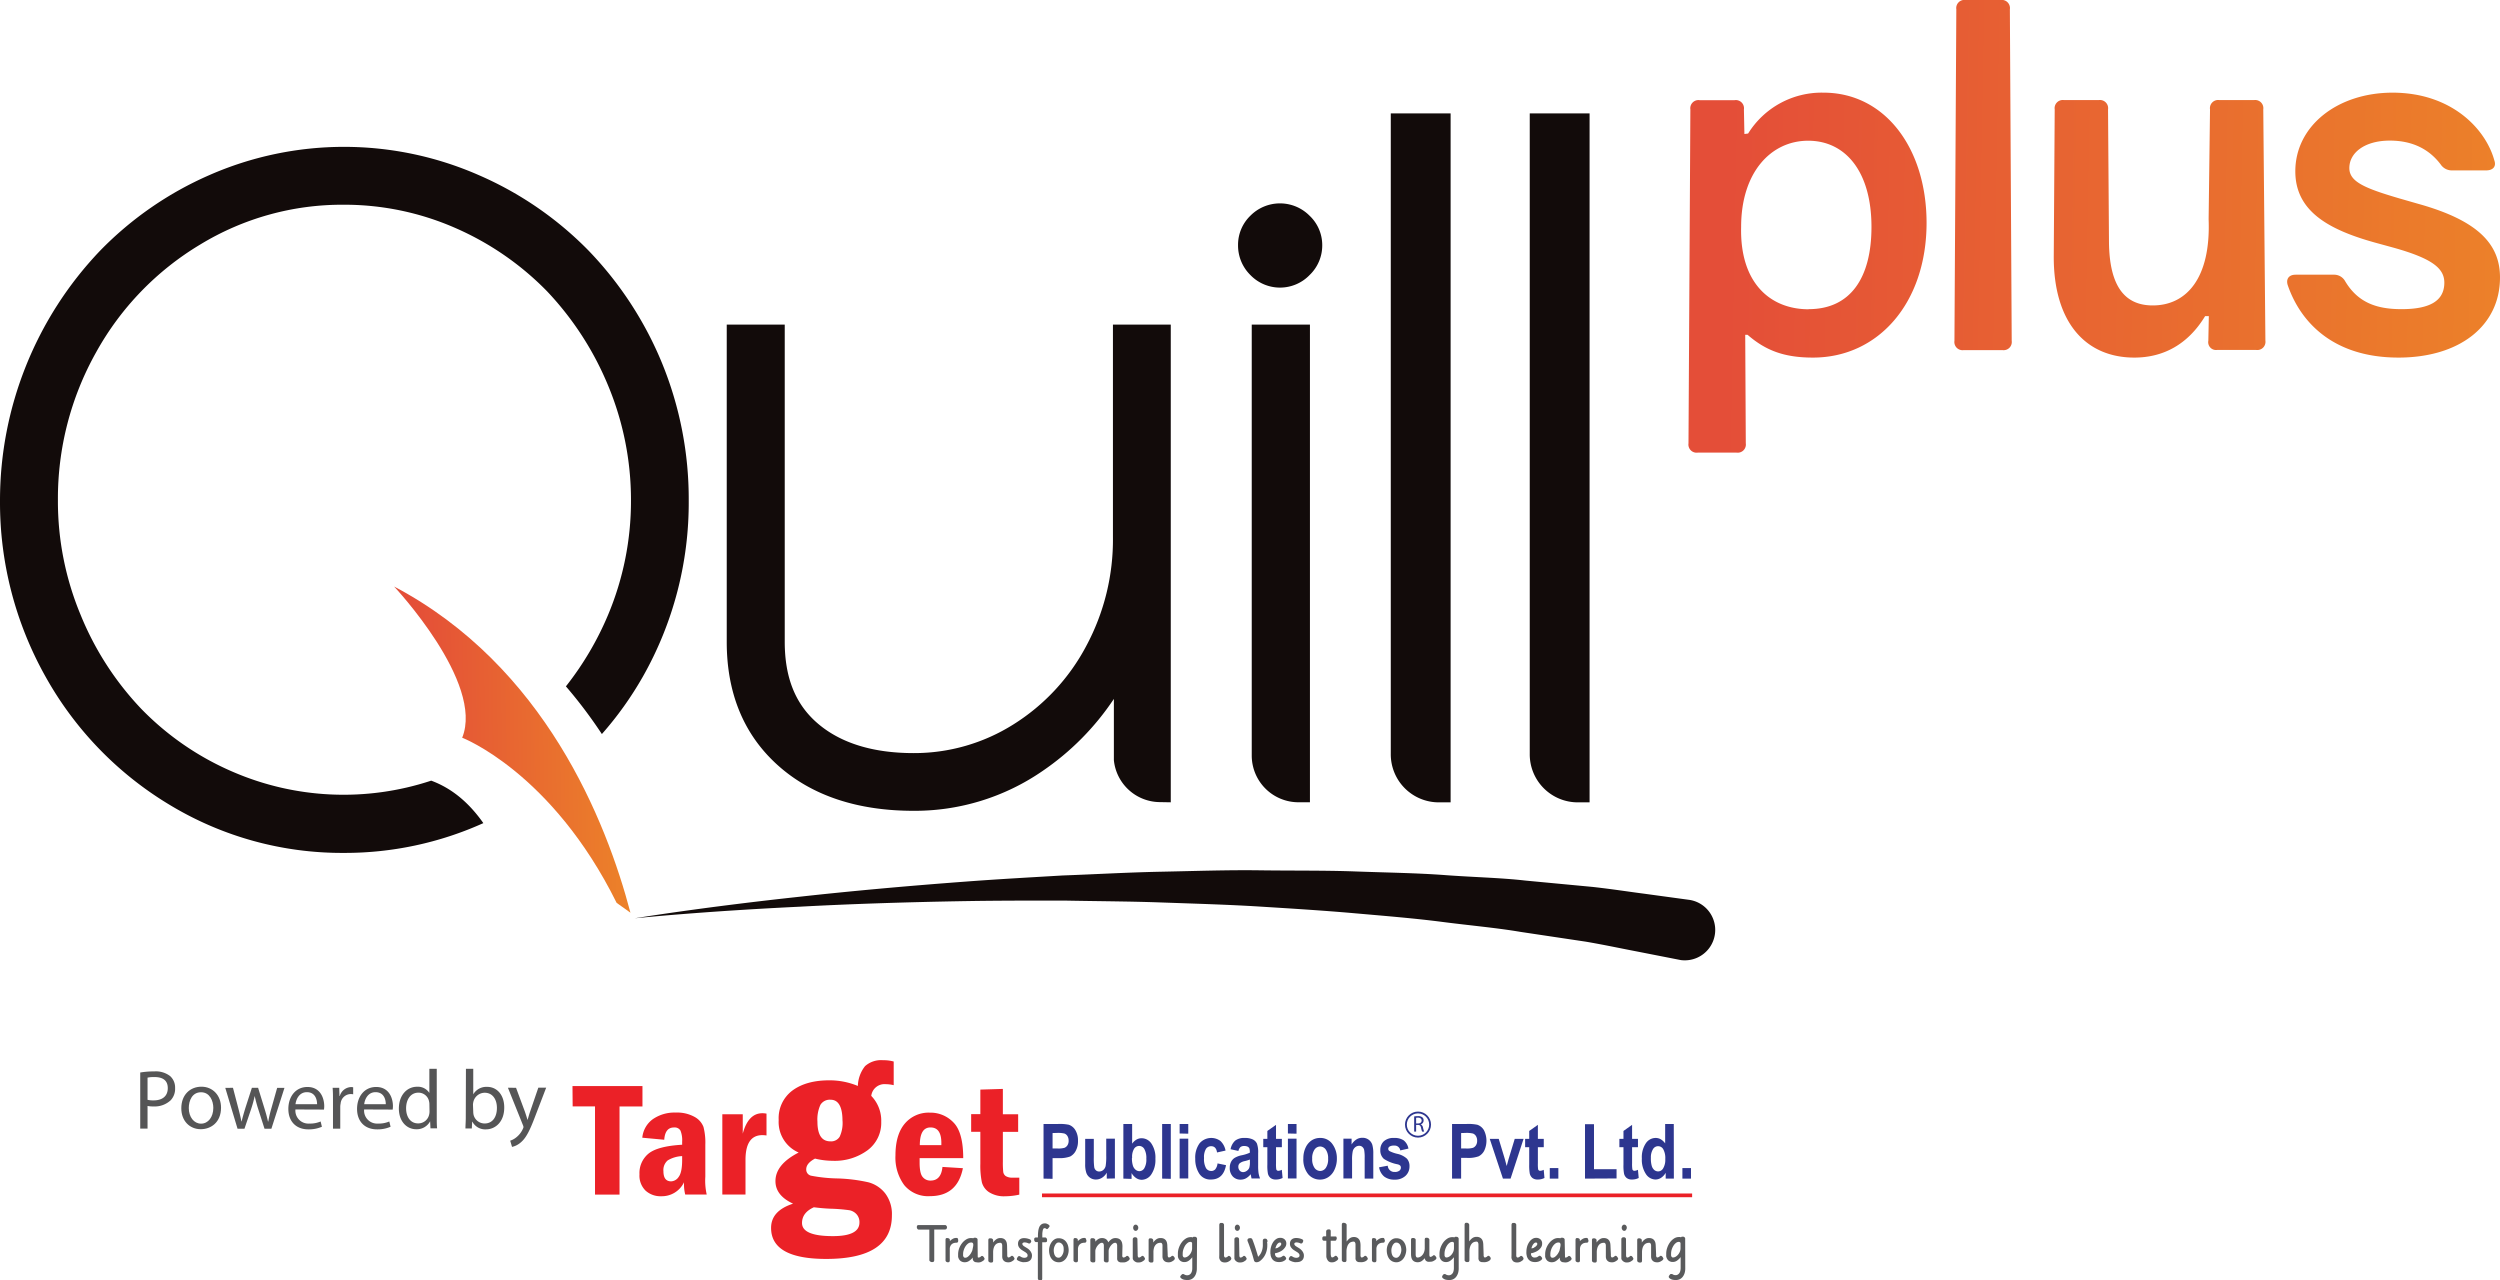 <svg xmlns="http://www.w3.org/2000/svg" xmlns:xlink="http://www.w3.org/1999/xlink" viewBox="0 0 611.67 313.22"><defs><style>.cls-1{fill:url(#linear-gradient);}.cls-2{fill:#120b0a;}.cls-3{fill:url(#linear-gradient-2);}.cls-4{fill:#555556;}.cls-5{fill:#595a5c;}.cls-6{fill:#2d368f;}.cls-7{fill:#eb2127;}.cls-8{fill:none;stroke:#2d368f;stroke-miterlimit:10;stroke-width:0.45px;}</style><linearGradient id="linear-gradient" x1="422.61" y1="263.75" x2="786.26" y2="257.02" gradientTransform="matrix(1, 0, 0, -1, 0, 318.56)" gradientUnits="userSpaceOnUse"><stop offset="0" stop-color="#e44e38"/><stop offset="1" stop-color="#f3af1c"/></linearGradient><linearGradient id="linear-gradient-2" x1="100.98" y1="134.81" x2="199.55" y2="136.22" xlink:href="#linear-gradient"/></defs><g id="Layer_2" data-name="Layer 2"><g id="Layer_1-2" data-name="Layer 1"><path class="cls-1" d="M446.16,22.67a21.19,21.19,0,0,0-18.45,10l-.91.12-.12-6a2,2,0,0,0-2.28-2.28h-8.54a2,2,0,0,0-2.28,2.28l-.46,81.68a2,2,0,0,0,2.28,2.27h9.46a2,2,0,0,0,2.28-2.27L427,81.91h.57c4.45,3.87,9,5.58,16,5.58,16.06,0,27.8-13.45,27.8-33C471.34,36.11,461.08,22.67,446.16,22.67Zm-3.64,53c-9.35,0-16.86-6.38-16.52-20.16,0-13.33,7.29-21.08,16.4-21.08s15.49,7.52,15.49,21.08C457.89,68.12,452.65,75.64,442.52,75.64ZM491.75,2.28A2,2,0,0,0,489.47,0h-8.54a2,2,0,0,0-2.28,2.28l-.46,81.11a2,2,0,0,0,2.28,2.27h9.46a2,2,0,0,0,2.27-2.27Zm62,24.49a2,2,0,0,0-2.27-2.28H543a2,2,0,0,0-2.28,2.28l-.34,26.88c.56,14.47-5.47,21.08-13.67,21.08-6.84,0-10.6-4.67-10.71-15.49l-.23-32.47a2,2,0,0,0-2.28-2.28H505a2,2,0,0,0-2.28,2.28l-.23,35.77c-.11,16.4,7.86,24.95,19.71,24.95,7.06,0,13.1-3.19,17.32-10.14h.91l-.12,6a1.92,1.92,0,0,0,2.17,2.27H552a2,2,0,0,0,2.27-2.27Zm31.65-4.1c-13.44,0-23.81,8.09-23.81,19.25,0,9.68,8,14.24,19.48,17.43l4.56,1.25c9.34,2.62,12.42,5,12.42,8.55,0,4.67-3.88,6.49-10.48,6.49-6.27,0-10.71-1.71-13.79-6.84A3.07,3.07,0,0,0,571,67.21h-9.34c-1.6,0-2.39,1-1.94,2.51,3.19,9.34,11.39,17.77,27.11,17.77,14.92,0,24.84-7.75,24.84-19.6,0-8.08-5.24-13.89-19.94-18L587,48.53c-8.55-2.51-12.19-4.1-12.19-7.41,0-3.76,3.76-6.72,9.91-6.72,5.47,0,9.57,2.05,12.42,5.81a3.25,3.25,0,0,0,2.84,1.48h8.32c1.59,0,2.51-.91,2-2.39C608.25,31.67,599.93,22.67,585.35,22.67Z"/><path class="cls-2" d="M162,88.9a87.72,87.72,0,0,0-18-27.59,84.78,84.78,0,0,0-26.92-18.49,82,82,0,0,0-65.8,0,84.39,84.39,0,0,0-26.8,18.53A88.51,88.51,0,0,0,0,122.41a87.08,87.08,0,0,0,11.18,43.21,84.67,84.67,0,0,0,30.61,31.47A81.41,81.41,0,0,0,84.1,208.68a82.36,82.36,0,0,0,34.16-7.29C115,196.76,110.91,193,105.5,191a68.28,68.28,0,0,1-48.65-2.21,69.36,69.36,0,0,1-22.29-15.36,73.62,73.62,0,0,1-14.84-23,72.25,72.25,0,0,1-5.55-28,73.07,73.07,0,0,1,9.32-36.19A70.54,70.54,0,0,1,49,59.82,66.74,66.74,0,0,1,84.1,50.09a67.56,67.56,0,0,1,27.33,5.7,71,71,0,0,1,22.41,15.47,75.36,75.36,0,0,1,14.95,23.08,72.85,72.85,0,0,1,5.59,28.07,71.88,71.88,0,0,1-5.59,28,75.17,75.17,0,0,1-10.33,17.52,115.08,115.08,0,0,1,8.8,11.67,84,84,0,0,0,10-14,86.33,86.33,0,0,0,11.25-43.21A87.76,87.76,0,0,0,162,88.9Z"/><path class="cls-2" d="M272.3,131.4a55,55,0,0,1-6.56,26.71,50.42,50.42,0,0,1-17.82,19.15,45.54,45.54,0,0,1-24.37,7c-9.87,0-17.72-2.4-23.32-7.12S192,165.85,192,157V79.42H177.81v77.65c0,12.65,4.25,22.85,12.66,30.31,8.26,7.33,19.4,11,33.08,11A55.07,55.07,0,0,0,255,188.69,64.73,64.73,0,0,0,272.53,171V186a11.39,11.39,0,0,0,11.13,10.25l2.79.05V79.42H272.3Z"/><path class="cls-2" d="M306.26,184.88a11.44,11.44,0,0,0,11.49,11.41h2.75V79.42H306.26Z"/><path class="cls-2" d="M305.91,52.8a9.9,9.9,0,0,0-3,7.21,10.15,10.15,0,0,0,3,7.26,10.07,10.07,0,0,0,14.53,0A10,10,0,0,0,323.51,60a9.88,9.88,0,0,0-3.12-7.24A10.19,10.19,0,0,0,305.91,52.8Z"/><path class="cls-2" d="M340.28,184.42a11.75,11.75,0,0,0,11.89,11.89h2.75V27.75H340.28Z"/><path class="cls-2" d="M374.28,27.75V184.42a11.75,11.75,0,0,0,11.89,11.89h2.75V27.75Z"/><path class="cls-3" d="M150.87,220.9l3.38,2.41c-5.92-22.48-21-60.38-57.83-79.81,0,0,22.13,23.53,16.66,37C113.08,180.48,135.05,188.94,150.87,220.9Z"/><path class="cls-2" d="M155.3,224.68s16-2.64,40.09-5.25c12.05-1.34,26.15-2.64,41.27-3.76,7.57-.57,15.39-1,23.34-1.47,8-.29,16-.76,24.13-.92s16.19-.45,24.16-.34,15.81,0,23.4.28,14.93.37,21.87.89,13.54.64,19.58,1.33L389.66,217c4.91.55,9.17,1.22,12.69,1.67l11.06,1.51a7.44,7.44,0,0,1-2,14.74,3.49,3.49,0,0,1-.43-.07l-10.65-2.09c-3.39-.64-7.5-1.53-12.25-2.35L372,228c-5.88-1-12.34-1.56-19.14-2.44s-14-1.46-21.5-2.12-15.23-1.14-23.11-1.63-15.92-.71-23.95-1-16.09-.31-24-.47c-7.93,0-15.74,0-23.3.12-15.12.25-29.25.72-41.35,1.38C171.41,223,155.3,224.68,155.3,224.68Z"/><path class="cls-4" d="M34.31,262.41a20,20,0,0,1,3.43-.27,5.7,5.7,0,0,1,3.89,1.15,3.74,3.74,0,0,1,1.21,2.9,4.08,4.08,0,0,1-1.07,3,5.72,5.72,0,0,1-4.23,1.52,6.3,6.3,0,0,1-1.44-.12v5.55H34.31Zm1.79,6.68a6.13,6.13,0,0,0,1.48.14c2.16,0,3.47-1.05,3.47-3s-1.29-2.71-3.27-2.71a7.66,7.66,0,0,0-1.68.14Z"/><path class="cls-4" d="M54.08,271c0,3.68-2.55,5.28-4.95,5.28-2.7,0-4.77-2-4.77-5.12,0-3.33,2.18-5.28,4.93-5.28S54.08,268,54.08,271Zm-7.89.1c0,2.18,1.25,3.82,3,3.82s3-1.62,3-3.86c0-1.68-.84-3.82-3-3.82S46.19,269.25,46.19,271.14Z"/><path class="cls-4" d="M57,266.15l1.32,5.05c.29,1.11.55,2.14.74,3.17h.06c.23-1,.56-2.08.88-3.17l1.63-5.05h1.52l1.54,5c.37,1.19.66,2.24.88,3.25h.07a28.46,28.46,0,0,1,.76-3.23l1.41-5h1.79l-3.2,10H64.72l-1.52-4.75a31.4,31.4,0,0,1-.88-3.27h0a30.27,30.27,0,0,1-.91,3.29l-1.6,4.73H58.12l-3-10Z"/><path class="cls-4" d="M72.28,271.45a3.18,3.18,0,0,0,3.41,3.45,6.53,6.53,0,0,0,2.76-.51l.31,1.29a8,8,0,0,1-3.31.64c-3.07,0-4.9-2-4.9-5s1.77-5.37,4.67-5.37c3.25,0,4.11,2.86,4.11,4.69a6.87,6.87,0,0,1-.06.84Zm5.3-1.29c0-1.16-.47-2.94-2.5-2.94-1.83,0-2.63,1.68-2.78,2.94Z"/><path class="cls-4" d="M81.47,269.25c0-1.17,0-2.18-.09-3.1H83l.06,2h.08a3,3,0,0,1,2.75-2.18,2.06,2.06,0,0,1,.52.06v1.71a2.83,2.83,0,0,0-.62-.06A2.53,2.53,0,0,0,83.34,270a4.24,4.24,0,0,0-.09.84v5.31H81.47Z"/><path class="cls-4" d="M89.09,271.45a3.18,3.18,0,0,0,3.41,3.45,6.45,6.45,0,0,0,2.75-.51l.31,1.29a7.89,7.89,0,0,1-3.31.64c-3.06,0-4.89-2-4.89-5s1.77-5.37,4.67-5.37c3.25,0,4.11,2.86,4.11,4.69a6.87,6.87,0,0,1-.06.84Zm5.3-1.29c0-1.16-.47-2.94-2.51-2.94-1.83,0-2.63,1.68-2.77,2.94Z"/><path class="cls-4" d="M106.86,261.5v12c0,.88,0,1.89.09,2.57h-1.63l-.08-1.73h0a3.69,3.69,0,0,1-3.39,1.95c-2.41,0-4.26-2-4.26-5.05,0-3.31,2-5.35,4.46-5.35a3.33,3.33,0,0,1,3,1.52h0V261.5Zm-1.8,8.7a3.22,3.22,0,0,0-.09-.76,2.64,2.64,0,0,0-2.61-2.1c-1.87,0-3,1.64-3,3.84,0,2,1,3.68,2.94,3.68A2.72,2.72,0,0,0,105,272.7a3.15,3.15,0,0,0,.09-.78Z"/><path class="cls-4" d="M114,261.5h1.79v6.25h0a3.71,3.71,0,0,1,3.39-1.83c2.47,0,4.22,2.06,4.19,5.08,0,3.55-2.24,5.32-4.46,5.32a3.55,3.55,0,0,1-3.33-1.87h-.06l-.08,1.65h-1.56c0-.68.08-1.69.08-2.57Zm1.79,10.61a3.61,3.61,0,0,0,.08.66,2.79,2.79,0,0,0,2.71,2.11c1.9,0,3-1.54,3-3.82,0-2-1-3.7-3-3.7a2.88,2.88,0,0,0-2.76,2.22,3.68,3.68,0,0,0-.1.74Z"/><path class="cls-4" d="M126.26,266.15l2.18,5.88c.22.65.47,1.43.63,2h0c.19-.6.39-1.36.64-2.07l2-5.84h1.92l-2.72,7.09c-1.29,3.41-2.18,5.16-3.41,6.23a4.87,4.87,0,0,1-2.22,1.17l-.45-1.52a4.75,4.75,0,0,0,1.58-.89,5.53,5.53,0,0,0,1.52-2,1.46,1.46,0,0,0,.15-.43,1.43,1.43,0,0,0-.13-.48l-3.68-9.16Z"/><path class="cls-5" d="M231.66,300.37a.43.43,0,0,1-.14.36.57.57,0,0,1-.32.09h-2.62v7.49a.62.62,0,0,1-.1.34.43.43,0,0,1-.36.14h0l-.24,0a1,1,0,0,1-.24-.11,1,1,0,0,1-.19-.17.36.36,0,0,1-.07-.22v-7.44h-2.57a.43.43,0,0,1-.22-.06.61.61,0,0,1-.16-.16,1.47,1.47,0,0,1-.1-.22,1,1,0,0,1,0-.23v0a.43.43,0,0,1,.12-.36.58.58,0,0,1,.35-.09h6.42a.37.37,0,0,1,.21.06.44.44,0,0,1,.16.17.76.76,0,0,1,.11.22,1,1,0,0,1,0,.24Z"/><path class="cls-5" d="M234.44,303.44v.16a.52.52,0,0,1-.14.37.54.54,0,0,1-.31.08,2.11,2.11,0,0,0-.54.07,1.26,1.26,0,0,0-.51.24,1.31,1.31,0,0,0-.39.47,1.55,1.55,0,0,0-.17.76v2.78a.67.67,0,0,1-.08.33.35.35,0,0,1-.32.13h0l-.21,0-.22-.1a.54.54,0,0,1-.15-.15.37.37,0,0,1-.06-.21v-5a.67.67,0,0,1,.07-.33c0-.09.16-.13.32-.13h0a1,1,0,0,1,.46.11.41.41,0,0,1,.21.4v.24a3,3,0,0,1,.72-.56,1.72,1.72,0,0,1,.86-.22c.17,0,.29,0,.34.12a1,1,0,0,1,.11.31Z"/><path class="cls-5" d="M239.22,307.59l.06.05h0v0s.09.05.17.05a.73.73,0,0,0,.26-.08,1.05,1.05,0,0,0,.27-.17.63.63,0,0,1,.18-.14.36.36,0,0,1,.19,0,.26.26,0,0,1,.18.09,1.2,1.2,0,0,1,.18.2,2.53,2.53,0,0,1,.13.22.53.53,0,0,1,.06.13v0a.51.51,0,0,1-.07.24.91.91,0,0,1-.18.21h0a4.09,4.09,0,0,1-.53.33,1.67,1.67,0,0,1-.78.16,1.51,1.51,0,0,1-.42-.05.87.87,0,0,1-.91-1v-.16a3.76,3.76,0,0,1-.91.84,1.73,1.73,0,0,1-1,.32,1.7,1.7,0,0,1-1.13-.35,1.78,1.78,0,0,1-.55-1c0-.08,0-.18,0-.31s0-.25,0-.36a4.29,4.29,0,0,1,.27-1.4,4.75,4.75,0,0,1,.7-1.25,3.7,3.7,0,0,1,1-.9,2.2,2.2,0,0,1,1.2-.35l.28,0,.25.07a.38.38,0,0,1,.35-.15h0l.24,0a.92.92,0,0,1,.23.09.5.5,0,0,1,.17.15.32.32,0,0,1,.07.22Zm-3.07.14a1,1,0,0,0,.57-.18,3.06,3.06,0,0,0,.5-.46,3.12,3.12,0,0,0,.39-.56,5.44,5.44,0,0,0,.27-.55c.08-.34.14-.64.19-.89a2.4,2.4,0,0,0,.06-.61.6.6,0,0,0-.14-.37.56.56,0,0,0-.4-.11,1.19,1.19,0,0,0-.72.25,2.62,2.62,0,0,0-.62.66,3.5,3.5,0,0,0-.43.89,3.07,3.07,0,0,0-.18,1V307l0,.24C235.73,307.57,235.89,307.73,236.15,307.73Z"/><path class="cls-5" d="M246.44,306.91a1.1,1.1,0,0,0,0,.18.47.47,0,0,0,0,.17.87.87,0,0,0,.1.3.25.25,0,0,0,.23.1.83.83,0,0,0,.27-.08,1.17,1.17,0,0,0,.26-.17.81.81,0,0,1,.19-.14.34.34,0,0,1,.19,0,.26.26,0,0,1,.17.09.7.7,0,0,1,.18.2l.14.22a.58.58,0,0,1,.05.13v0a.44.44,0,0,1-.07.24.91.91,0,0,1-.18.21h0a3.92,3.92,0,0,1-.52.33,1.71,1.71,0,0,1-.79.16,2,2,0,0,1-.47-.06,1.19,1.19,0,0,1-.47-.22,1.34,1.34,0,0,1-.37-.44,1.74,1.74,0,0,1-.14-.74V305c0-.1,0-.2,0-.31a1.42,1.42,0,0,0-.06-.31.57.57,0,0,0-.15-.22.35.35,0,0,0-.25-.09,2.08,2.08,0,0,0-.6.09,1.45,1.45,0,0,0-.57.36,2.07,2.07,0,0,0-.42.72,3.64,3.64,0,0,0-.17,1.2v2a.67.67,0,0,1-.08.33.37.37,0,0,1-.34.13h-.06a.91.91,0,0,1-.23,0,1.12,1.12,0,0,1-.22-.1.65.65,0,0,1-.18-.15.38.38,0,0,1-.07-.21v-5a.67.67,0,0,1,.08-.33c.06-.09.17-.13.35-.13h.05l.23,0a1.33,1.33,0,0,1,.24.1.69.69,0,0,1,.17.17.37.37,0,0,1,.06.21V304a2.89,2.89,0,0,1,.8-.8,1.61,1.61,0,0,1,.95-.29,1.77,1.77,0,0,1,.81.16,1.3,1.3,0,0,1,.51.44,1.79,1.79,0,0,1,.27.65,4.92,4.92,0,0,1,.07.78Z"/><path class="cls-5" d="M252.32,303.62a.7.7,0,0,1-.12.37.66.66,0,0,1-.23.24.4.4,0,0,1-.18,0l-.13,0-.15-.07h0a2.24,2.24,0,0,0-.35-.12,2.1,2.1,0,0,0-.51-.06.73.73,0,0,0-.33.08.36.36,0,0,0-.19.28.66.66,0,0,0,.16.35,1.33,1.33,0,0,0,.33.27l.71.44a3.2,3.2,0,0,1,.4.3,2.41,2.41,0,0,1,.37.41,2.46,2.46,0,0,1,.28.5,1.56,1.56,0,0,1,.11.57,1.88,1.88,0,0,1-.14.76,1.28,1.28,0,0,1-.39.5,1.68,1.68,0,0,1-.6.29,3.43,3.43,0,0,1-.74.08,2.1,2.1,0,0,1-.41,0l-.44-.1a4.09,4.09,0,0,1-.42-.16,1.53,1.53,0,0,1-.34-.18v0a.44.44,0,0,1-.21-.19.79.79,0,0,1,0-.2v0a.63.63,0,0,1,.11-.28,1.16,1.16,0,0,1,.22-.29l0,0a.23.23,0,0,1,.13-.08h.11l.13,0a.42.42,0,0,1,.14.08,1.81,1.81,0,0,0,.46.24,1.54,1.54,0,0,0,.48.09,1.12,1.12,0,0,0,.62-.14.47.47,0,0,0,.22-.41.68.68,0,0,0-.16-.48,1.89,1.89,0,0,0-.4-.34l-.82-.51a2.58,2.58,0,0,1-.68-.64,1.47,1.47,0,0,1-.28-.89,1.53,1.53,0,0,1,.13-.68,1.13,1.13,0,0,1,.36-.44A1.32,1.32,0,0,1,250,303a1.93,1.93,0,0,1,.53-.07,3.62,3.62,0,0,1,.82.09,4.62,4.62,0,0,1,.66.22h0a.46.46,0,0,1,.18.16,1,1,0,0,1,.11.23Z"/><path class="cls-5" d="M256.72,300.1a.41.41,0,0,1-.07.18,1.66,1.66,0,0,1-.16.21.91.91,0,0,1-.17.17.24.24,0,0,1-.14.06h0a.28.28,0,0,1-.21-.08l-.08-.06-.16-.08a.43.43,0,0,0-.22,0,.28.28,0,0,0-.24.17,1.36,1.36,0,0,0-.16.46,5.86,5.86,0,0,0-.09.72c0,.27,0,.58,0,.92h.72a.33.33,0,0,1,.19.06.61.61,0,0,1,.15.17.8.8,0,0,1,.1.23.66.66,0,0,1,0,.23v.05a.41.41,0,0,1-.12.35.57.57,0,0,1-.31.08H255v8.89a.49.49,0,0,1-.09.32c-.05.08-.16.11-.31.11h0l-.24,0a.67.67,0,0,1-.21-.09.46.46,0,0,1-.16-.15.48.48,0,0,1-.06-.24V303.9h-.45a.35.35,0,0,1-.2-.07.63.63,0,0,1-.15-.17.73.73,0,0,1-.09-.22,1,1,0,0,1,0-.23v0a.39.39,0,0,1,.13-.35.49.49,0,0,1,.3-.09h.48l0-.15v-.12a9.54,9.54,0,0,1,.07-1.22,3.65,3.65,0,0,1,.24-1,1.64,1.64,0,0,1,.51-.69,1.3,1.3,0,0,1,.84-.26l.25,0a1.61,1.61,0,0,1,.29.09l.26.12a.72.72,0,0,1,.21.16h0l.15.16a.39.39,0,0,1,.06.23Z"/><path class="cls-5" d="M261.3,306.94a3.29,3.29,0,0,1-.5,1,2.53,2.53,0,0,1-.77.66,2,2,0,0,1-.95.24,2.32,2.32,0,0,1-1.05-.23,2.17,2.17,0,0,1-.73-.61,2.67,2.67,0,0,1-.45-.89,3.89,3.89,0,0,1-.17-1,3.51,3.51,0,0,1,.13-1.16,3.39,3.39,0,0,1,.46-1,2.45,2.45,0,0,1,.75-.72,1.83,1.83,0,0,1,1-.27,2.33,2.33,0,0,1,1.06.23,2.15,2.15,0,0,1,.75.62,2.74,2.74,0,0,1,.46.9,4.61,4.61,0,0,1,.18,1.06A3.53,3.53,0,0,1,261.3,306.94Zm-1.09-1.84a1.86,1.86,0,0,0-.22-.54,1.32,1.32,0,0,0-.39-.39A1,1,0,0,0,259,304a.75.75,0,0,0-.5.19,1.71,1.71,0,0,0-.37.49,2.74,2.74,0,0,0-.25.66,2.76,2.76,0,0,0-.06.69,3.3,3.3,0,0,0,.08.61,1.83,1.83,0,0,0,.2.54,1.2,1.2,0,0,0,.35.39,1,1,0,0,0,.56.15.74.74,0,0,0,.48-.17,1.3,1.3,0,0,0,.4-.46,2.41,2.41,0,0,0,.28-.65,2.66,2.66,0,0,0,.08-.75A4.44,4.44,0,0,0,260.21,305.1Z"/><path class="cls-5" d="M265.81,303.44a.92.92,0,0,1,0,.16.52.52,0,0,1-.14.37.58.58,0,0,1-.32.08,2.09,2.09,0,0,0-.53.07,1.2,1.2,0,0,0-.51.24,1.33,1.33,0,0,0-.4.47,1.82,1.82,0,0,0-.17.76v2.78a.58.58,0,0,1-.08.33.33.33,0,0,1-.31.13h-.05l-.22,0a1.36,1.36,0,0,1-.21-.1.54.54,0,0,1-.15-.15.31.31,0,0,1-.07-.21v-5a.67.67,0,0,1,.08-.33c.05-.09.16-.13.32-.13h0a1,1,0,0,1,.46.11.42.42,0,0,1,.2.4v.24a3.3,3.3,0,0,1,.73-.56,1.71,1.71,0,0,1,.85-.22.41.41,0,0,1,.35.12,1,1,0,0,1,.11.31A.59.59,0,0,1,265.81,303.44Z"/><path class="cls-5" d="M274.59,306.77a2.1,2.1,0,0,1,0,.27,1.45,1.45,0,0,0,0,.3.44.44,0,0,0,.1.24.3.3,0,0,0,.27.09.69.69,0,0,0,.27-.09.83.83,0,0,0,.27-.16.63.63,0,0,1,.18-.14.36.36,0,0,1,.19,0,.3.3,0,0,1,.18.09.85.85,0,0,1,.17.2,1.35,1.35,0,0,1,.14.22.35.35,0,0,1,.05.13v0a.45.45,0,0,1-.07.25.6.6,0,0,1-.18.21h0a3.36,3.36,0,0,1-.52.33,1.68,1.68,0,0,1-.79.16,1.12,1.12,0,0,1-.27,0h-.16a1.19,1.19,0,0,1-.81-.24.93.93,0,0,1-.28-.76V305c0-.1,0-.2,0-.31a1,1,0,0,0-.07-.31.55.55,0,0,0-.14-.22.4.4,0,0,0-.27-.09,1,1,0,0,0-.54.19,2.41,2.41,0,0,0-.51.5,2.83,2.83,0,0,0-.4.65,1.7,1.7,0,0,0-.15.67v2.33a.58.58,0,0,1-.09.33c-.06.09-.17.13-.36.13h0l-.24,0-.24-.1a.61.61,0,0,1-.17-.15.31.31,0,0,1-.07-.21V305c0-.1,0-.2,0-.31a1.42,1.42,0,0,0-.06-.31.71.71,0,0,0-.15-.22.41.41,0,0,0-.28-.09.93.93,0,0,0-.52.19,2.45,2.45,0,0,0-.52.5,2.5,2.5,0,0,0-.39.65,1.74,1.74,0,0,0-.17.67v2.33a.67.67,0,0,1-.08.33.39.39,0,0,1-.35.13h-.06l-.24,0a1.33,1.33,0,0,1-.24-.1.65.65,0,0,1-.18-.15.38.38,0,0,1-.07-.21v-5a.58.58,0,0,1,.09-.33c.06-.09.17-.13.35-.13h.05l.25,0a1.33,1.33,0,0,1,.24.1.55.55,0,0,1,.17.17.31.31,0,0,1,.07.21v.37a2.87,2.87,0,0,1,.73-.64,1.62,1.62,0,0,1,.86-.24,1.71,1.71,0,0,1,1.06.29,1.69,1.69,0,0,1,.53.75,2.94,2.94,0,0,1,.78-.76,1.65,1.65,0,0,1,.94-.28,2,2,0,0,1,.85.16,1.44,1.44,0,0,1,.53.44,1.81,1.81,0,0,1,.28.65,4,4,0,0,1,.08.78Z"/><path class="cls-5" d="M278.36,307.11s0,.06,0,.09l0,.08a1.16,1.16,0,0,0,.1.3.25.25,0,0,0,.23.1.64.64,0,0,0,.27-.08,1.27,1.27,0,0,0,.27-.17,1,1,0,0,1,.18-.15.47.47,0,0,1,.19,0,.26.26,0,0,1,.17.09.7.7,0,0,1,.18.2l.14.22a.47.47,0,0,1,.05.14v0a.45.45,0,0,1-.07.25.91.91,0,0,1-.18.21h0a3.92,3.92,0,0,1-.52.33,1.68,1.68,0,0,1-.79.16h-.13a.23.23,0,0,1-.11,0h-.06a1.08,1.08,0,0,1-.28-.06,1.68,1.68,0,0,1-.37-.2,1.29,1.29,0,0,1-.33-.33.73.73,0,0,1-.15-.47v-4.62a.45.45,0,0,1,.15-.34.48.48,0,0,1,.37-.14h0l.22,0a.72.72,0,0,1,.2.09.36.36,0,0,1,.14.16.44.44,0,0,1,.06.23Zm-.05-6.19a.56.56,0,0,1-.45.23.54.54,0,0,1-.44-.23.88.88,0,0,1-.17-.53.84.84,0,0,1,.17-.53.54.54,0,0,1,.44-.23.56.56,0,0,1,.45.23.75.75,0,0,1,.19.53A.78.78,0,0,1,278.31,300.92Z"/><path class="cls-5" d="M285.7,306.91c0,.06,0,.12,0,.18l0,.17a.86.86,0,0,0,.11.3.24.24,0,0,0,.22.1.83.83,0,0,0,.27-.08,1.05,1.05,0,0,0,.27-.17.63.63,0,0,1,.18-.14.36.36,0,0,1,.19,0,.3.3,0,0,1,.18.09.85.85,0,0,1,.17.2,1.35,1.35,0,0,1,.14.22.3.3,0,0,1,0,.13v0a.44.44,0,0,1-.07.24.6.6,0,0,1-.18.21h0a3.36,3.36,0,0,1-.52.33,1.68,1.68,0,0,1-.79.16,2.09,2.09,0,0,1-.47-.06,1.26,1.26,0,0,1-.47-.22,1.44,1.44,0,0,1-.36-.44,1.6,1.6,0,0,1-.15-.74V305c0-.1,0-.2,0-.31a.78.78,0,0,0-.06-.31.55.55,0,0,0-.14-.22.37.37,0,0,0-.26-.09,2.08,2.08,0,0,0-.6.09,1.42,1.42,0,0,0-.56.36,1.94,1.94,0,0,0-.43.72,3.67,3.67,0,0,0-.16,1.2v2a.58.58,0,0,1-.09.33.37.37,0,0,1-.34.13h-.06l-.23,0-.22-.1a.61.61,0,0,1-.17-.15.31.31,0,0,1-.07-.21v-5a.58.58,0,0,1,.08-.33c.05-.09.17-.13.34-.13h0l.24,0,.23.1a.55.55,0,0,1,.17.17.38.38,0,0,1,.07.21V304a2.87,2.87,0,0,1,.79-.8,1.64,1.64,0,0,1,1-.29,1.82,1.82,0,0,1,.82.16,1.46,1.46,0,0,1,.51.44,1.78,1.78,0,0,1,.26.65,4,4,0,0,1,.07.78Z"/><path class="cls-5" d="M292.83,310.42a3.63,3.63,0,0,1-.14,1,2.66,2.66,0,0,1-.42.9,2,2,0,0,1-1.74.86,3.87,3.87,0,0,1-.79-.07,1.66,1.66,0,0,1-.89-.49.39.39,0,0,1-.08-.25v0a.38.38,0,0,1,.06-.18A1,1,0,0,1,289,312a.93.93,0,0,1,.16-.18.33.33,0,0,1,.14-.09h.15l.11,0a.24.24,0,0,1,.15.06,1.37,1.37,0,0,0,.32.16,1.32,1.32,0,0,0,.42.07,1.07,1.07,0,0,0,.63-.18,1.18,1.18,0,0,0,.38-.42,1.88,1.88,0,0,0,.2-.56,2.74,2.74,0,0,0,.05-.55v-2.71a3.65,3.65,0,0,1-.89.87,1.75,1.75,0,0,1-1,.32,1.56,1.56,0,0,1-1.09-.36,1.76,1.76,0,0,1-.54-1q0-.13,0-.33v-.37a4.3,4.3,0,0,1,.25-1.45,4.87,4.87,0,0,1,.68-1.3,3.76,3.76,0,0,1,1-.94,2.22,2.22,0,0,1,1.18-.35,1.12,1.12,0,0,1,.27,0,1,1,0,0,1,.25.08.34.34,0,0,1,.34-.17h.05l.22,0a.85.85,0,0,1,.22.09.87.87,0,0,1,.17.16.44.44,0,0,1,.06.23Zm-1.17-6.26a.43.43,0,0,0,0-.05.41.41,0,0,0-.13-.18.36.36,0,0,0-.27-.08,1.09,1.09,0,0,0-.7.26,2.64,2.64,0,0,0-.61.67,4.54,4.54,0,0,0-.42.92,3.27,3.27,0,0,0-.16,1v.23a1.1,1.1,0,0,0,0,.25c.07.33.23.49.46.49a1.38,1.38,0,0,0,.61-.17,2.12,2.12,0,0,0,.6-.49,2.64,2.64,0,0,0,.46-.74,2.23,2.23,0,0,0,.17-.93V304.3a.22.22,0,0,0,0-.09A.11.11,0,0,0,291.66,304.16Z"/><path class="cls-5" d="M298.32,307v-7.3a.65.65,0,0,1,.1-.34.36.36,0,0,1,.32-.15h.12l.21,0a.54.54,0,0,1,.2.1.46.46,0,0,1,.15.16.41.41,0,0,1,.06.23v7.41s0,.06,0,.09a.22.22,0,0,0,0,.08c.06.27.18.4.37.4a.83.83,0,0,0,.27-.08,1.42,1.42,0,0,0,.27-.17.63.63,0,0,1,.18-.14.36.36,0,0,1,.19,0,.3.3,0,0,1,.18.09.85.85,0,0,1,.17.2,1.35,1.35,0,0,1,.14.22.29.29,0,0,1,0,.14v0a.42.42,0,0,1-.07.24.6.6,0,0,1-.18.21h0a3.36,3.36,0,0,1-.52.33,1.68,1.68,0,0,1-.79.16,1.49,1.49,0,0,1-.93-.26,1.54,1.54,0,0,1-.46-.91Z"/><path class="cls-5" d="M303.23,307.11a.28.28,0,0,1,0,.09l0,.08a1.16,1.16,0,0,0,.1.3.25.25,0,0,0,.23.1.64.64,0,0,0,.27-.08,1.27,1.27,0,0,0,.27-.17,1,1,0,0,1,.18-.15.47.47,0,0,1,.19,0,.26.26,0,0,1,.17.09.7.7,0,0,1,.18.2l.14.22a.47.47,0,0,1,.05.14v0a.45.45,0,0,1-.07.25.91.91,0,0,1-.18.21h0a3.92,3.92,0,0,1-.52.33,1.68,1.68,0,0,1-.79.16h-.13a.23.23,0,0,1-.11,0h-.06a1.08,1.08,0,0,1-.28-.06,1.68,1.68,0,0,1-.37-.2,1.29,1.29,0,0,1-.33-.33.73.73,0,0,1-.15-.47v-4.62a.45.45,0,0,1,.15-.34.48.48,0,0,1,.37-.14h0l.22,0a.72.72,0,0,1,.2.09.36.36,0,0,1,.14.16.44.44,0,0,1,.06.23Zm-.05-6.19a.55.55,0,0,1-.44.23.55.55,0,0,1-.45-.23.88.88,0,0,1-.17-.53.84.84,0,0,1,.17-.53.55.55,0,0,1,.45-.23.55.55,0,0,1,.44.23.75.75,0,0,1,.19.53A.78.78,0,0,1,303.18,300.92Z"/><path class="cls-5" d="M310.06,304.23a4.89,4.89,0,0,1,0,.54v.16a5,5,0,0,1-.53,2.1,4.3,4.3,0,0,1-1.25,1.5,1.24,1.24,0,0,1-.44.23,1.48,1.48,0,0,1-.44.07.57.57,0,0,1-.34-.1.71.71,0,0,1-.22-.24c-.1-.37-.21-.76-.33-1.18s-.26-.84-.4-1.27-.29-.85-.44-1.27-.3-.8-.45-1.17v0a.22.22,0,0,1,0-.1.31.31,0,0,1,0-.1.36.36,0,0,1,.06-.22.55.55,0,0,1,.19-.18l.09,0,.19-.06a.6.6,0,0,1,.2,0,.47.47,0,0,1,.45.27h0c.13.32.26.67.4,1.06s.27.79.4,1.19l.35,1.13c.11.36.2.66.27.91a3.43,3.43,0,0,0,.78-1.09,4.2,4.2,0,0,0,.37-1.53,4.38,4.38,0,0,0,0-.47c0-.18,0-.35,0-.5a2.45,2.45,0,0,1,0-.27v-.13a.5.5,0,0,1,.14-.32.44.44,0,0,1,.33-.13h.19a.42.42,0,0,1,.36.22.87.87,0,0,1,.14.48C310,303.88,310,304.05,310.06,304.23Z"/><path class="cls-5" d="M314.36,305.26a2.91,2.91,0,0,1-.7.7,3.85,3.85,0,0,1-.88.45,3.55,3.55,0,0,1-.83.22v.16a.53.53,0,0,0,0,.13,1.18,1.18,0,0,0,.15.39.91.91,0,0,0,.24.24,1.48,1.48,0,0,0,.29.12,1.55,1.55,0,0,0,.31,0,1.06,1.06,0,0,0,.47-.09,2.5,2.5,0,0,0,.35-.21h0a.93.93,0,0,1,.19-.12.33.33,0,0,1,.15,0h.05a.21.21,0,0,1,.13.07.86.86,0,0,1,.18.16l.16.21a.6.6,0,0,1,.07.18v0a.42.42,0,0,1-.06.21,1,1,0,0,1-.15.2,2.46,2.46,0,0,1-.74.4,2.86,2.86,0,0,1-.8.11,2.71,2.71,0,0,1-.71-.09,1.66,1.66,0,0,1-.61-.3,1.59,1.59,0,0,1-.46-.53,2.31,2.31,0,0,1-.28-.78q0-.17-.06-.39c0-.15,0-.3,0-.45a4.36,4.36,0,0,1,.18-1.23,4,4,0,0,1,.49-1.09,2.63,2.63,0,0,1,.75-.77,1.65,1.65,0,0,1,1-.3,1.52,1.52,0,0,1,1.06.37,1.34,1.34,0,0,1,.42,1.06A1.57,1.57,0,0,1,314.36,305.26Zm-1.72,0a2.08,2.08,0,0,0,.44-.28,1.12,1.12,0,0,0,.3-.32.62.62,0,0,0,.11-.32.65.65,0,0,0-.1-.25.34.34,0,0,0-.25-.08.6.6,0,0,0-.36.12,1.68,1.68,0,0,0-.32.33,2.48,2.48,0,0,0-.24.46,4.56,4.56,0,0,0-.18.52A2.63,2.63,0,0,0,312.64,305.3Z"/><path class="cls-5" d="M318.85,303.62a.7.7,0,0,1-.12.37.66.66,0,0,1-.23.24.37.37,0,0,1-.18,0l-.13,0-.14-.07h0a3,3,0,0,0-.36-.12,2.1,2.1,0,0,0-.51-.06.76.76,0,0,0-.33.08.33.33,0,0,0-.18.28.58.58,0,0,0,.15.35,1.33,1.33,0,0,0,.33.27l.71.44a3.2,3.2,0,0,1,.4.3,2.41,2.41,0,0,1,.37.41,2.06,2.06,0,0,1,.28.5,1.38,1.38,0,0,1,.11.57,1.72,1.72,0,0,1-.14.76,1.28,1.28,0,0,1-.39.5,1.68,1.68,0,0,1-.6.29,3.36,3.36,0,0,1-.74.08,1.94,1.94,0,0,1-.4,0l-.45-.1c-.14-.05-.29-.1-.42-.16a1.79,1.79,0,0,1-.34-.18v0c-.11-.06-.18-.12-.2-.19a.51.51,0,0,1,0-.2v0a.59.59,0,0,1,.1-.28,1.16,1.16,0,0,1,.22-.29l0,0a.23.23,0,0,1,.13-.08h.11l.13,0a.42.42,0,0,1,.14.08,1.72,1.72,0,0,0,.47.24,1.49,1.49,0,0,0,.47.09,1.12,1.12,0,0,0,.62-.14.47.47,0,0,0,.22-.41.68.68,0,0,0-.16-.48,1.89,1.89,0,0,0-.4-.34l-.82-.51a2.54,2.54,0,0,1-.67-.64,1.42,1.42,0,0,1-.29-.89,1.53,1.53,0,0,1,.13-.68,1.13,1.13,0,0,1,.36-.44,1.32,1.32,0,0,1,.49-.24,1.93,1.93,0,0,1,.53-.07,3.62,3.62,0,0,1,.82.09,4.62,4.62,0,0,1,.66.22h0a.46.46,0,0,1,.18.16,1,1,0,0,1,.11.23Z"/><path class="cls-5" d="M327,303.1a.51.51,0,0,1-.11.37.43.43,0,0,1-.31.1h-1v2.75c0,.14,0,.29,0,.45a3.5,3.5,0,0,0,.06.48.86.86,0,0,0,.11.3.24.24,0,0,0,.22.1.83.83,0,0,0,.27-.08,1.42,1.42,0,0,0,.27-.17.63.63,0,0,1,.18-.14.36.36,0,0,1,.19,0,.3.3,0,0,1,.18.09.85.85,0,0,1,.17.2,1.35,1.35,0,0,1,.14.22.29.29,0,0,1,.05.14v0a.44.44,0,0,1-.07.24.72.72,0,0,1-.18.21h0a3.36,3.36,0,0,1-.52.33,1.68,1.68,0,0,1-.79.16,1.12,1.12,0,0,1-.91-.35,2.18,2.18,0,0,1-.44-1c0-.15,0-.33,0-.52l0-.58v-2.83H324a.5.5,0,0,1-.26-.05.35.35,0,0,1-.14-.13.48.48,0,0,1-.07-.2,1.64,1.64,0,0,1,0-.23v0a.47.47,0,0,1,.13-.37.44.44,0,0,1,.3-.1h.51v-1.2a.41.41,0,0,1,.06-.23.61.61,0,0,1,.16-.16.8.8,0,0,1,.23-.1.91.91,0,0,1,.23,0h.05a.35.35,0,0,1,.31.13.69.69,0,0,1,.08.36v1.23h1c.21,0,.35,0,.4.14a1.07,1.07,0,0,1,.08.47Z"/><path class="cls-5" d="M332.87,307c0,.05,0,.1,0,.14a.69.69,0,0,0,0,.13,1.18,1.18,0,0,0,.11.29.25.25,0,0,0,.23.11.61.61,0,0,0,.26-.09,1.06,1.06,0,0,0,.27-.16.54.54,0,0,1,.18-.15.5.5,0,0,1,.19,0,.26.26,0,0,1,.18.08,1.63,1.63,0,0,1,.17.2,2,2,0,0,1,.14.22.52.52,0,0,1,.06.14v0a.55.55,0,0,1-.07.25.76.76,0,0,1-.19.21,1.57,1.57,0,0,1-.27.19,2.72,2.72,0,0,1-.38.16,3,3,0,0,1-.45.09,2.66,2.66,0,0,1-.49,0h-.12a1.09,1.09,0,0,1-.77-.24,1,1,0,0,1-.27-.79v-3c0-.11,0-.22,0-.34a.87.87,0,0,0-.06-.32.72.72,0,0,0-.14-.24.38.38,0,0,0-.26-.1,1.92,1.92,0,0,0-.61.11,1.27,1.27,0,0,0-.55.39,2,2,0,0,0-.41.75,3.81,3.81,0,0,0-.18,1.23v2.05a.62.62,0,0,1-.09.34.36.36,0,0,1-.33.14H329l-.24,0-.22-.1a.69.69,0,0,1-.17-.17.31.31,0,0,1-.07-.21v-8.64a.74.74,0,0,1,.08-.34.35.35,0,0,1,.34-.15h.05a1,1,0,0,1,.47.14.69.69,0,0,1,.17.17.36.36,0,0,1,.07.22v4.06a3.45,3.45,0,0,1,.79-.82,1.71,1.71,0,0,1,.95-.29,1.69,1.69,0,0,1,.82.17,1.41,1.41,0,0,1,.51.46,1.59,1.59,0,0,1,.26.67,4.32,4.32,0,0,1,.07.82Z"/><path class="cls-5" d="M338.83,303.44c0,.06,0,.11,0,.16s-.07.32-.15.37a.52.52,0,0,1-.31.08,2,2,0,0,0-.53.07,1.2,1.2,0,0,0-.51.24,1.33,1.33,0,0,0-.4.47,1.67,1.67,0,0,0-.17.76v2.78a.67.67,0,0,1-.08.33.33.33,0,0,1-.31.13h-.05l-.22,0a1,1,0,0,1-.21-.1.57.57,0,0,1-.16-.15.37.37,0,0,1-.06-.21v-5a.67.67,0,0,1,.08-.33c.05-.09.15-.13.32-.13h0a1,1,0,0,1,.45.11.41.41,0,0,1,.21.4v.24a3.3,3.3,0,0,1,.73-.56,1.71,1.71,0,0,1,.85-.22c.18,0,.29,0,.34.12a.77.77,0,0,1,.12.31A.59.59,0,0,1,338.83,303.44Z"/><path class="cls-5" d="M343.87,306.94a3.09,3.09,0,0,1-.51,1,2.32,2.32,0,0,1-.77.66,1.93,1.93,0,0,1-.94.24,2.26,2.26,0,0,1-1-.23,2.2,2.2,0,0,1-.74-.61,2.85,2.85,0,0,1-.44-.89,3.89,3.89,0,0,1-.17-1,3.79,3.79,0,0,1,.12-1.16,3.4,3.4,0,0,1,.47-1,2.42,2.42,0,0,1,.74-.72,1.86,1.86,0,0,1,1-.27,2.33,2.33,0,0,1,1.06.23,2.15,2.15,0,0,1,.75.62,2.94,2.94,0,0,1,.46.9,4.12,4.12,0,0,1,.17,1.06A3.78,3.78,0,0,1,343.87,306.94Zm-1.1-1.84a1.62,1.62,0,0,0-.22-.54,1.29,1.29,0,0,0-.38-.39,1,1,0,0,0-.56-.15.73.73,0,0,0-.5.19,1.73,1.73,0,0,0-.38.49,3.21,3.21,0,0,0-.24.66,2.36,2.36,0,0,0-.06.69,3.26,3.26,0,0,0,.07.61,2.16,2.16,0,0,0,.2.54,1.12,1.12,0,0,0,.36.39,1,1,0,0,0,.56.15.78.78,0,0,0,.48-.17,1.4,1.4,0,0,0,.4-.46,2.12,2.12,0,0,0,.27-.65,2.34,2.34,0,0,0,.09-.75A3.33,3.33,0,0,0,342.77,305.1Z"/><path class="cls-5" d="M348.65,307.68v.06a3.3,3.3,0,0,1-.82.81,1.68,1.68,0,0,1-.93.28,1.79,1.79,0,0,1-.82-.16,1.41,1.41,0,0,1-.52-.44,2,2,0,0,1-.26-.65,4.92,4.92,0,0,1-.07-.78v-3.44a.58.58,0,0,1,.09-.33c.05-.09.17-.13.33-.13h0a1,1,0,0,1,.25,0,.79.79,0,0,1,.23.09.65.65,0,0,1,.18.15.38.38,0,0,1,.06.22v3.38c0,.1,0,.2,0,.31a1.31,1.31,0,0,0,.06.31.45.45,0,0,0,.14.23.36.36,0,0,0,.26.09,1.3,1.3,0,0,0,.62-.16,1.75,1.75,0,0,0,.58-.48,2.29,2.29,0,0,0,.41-.74,2.76,2.76,0,0,0,.15-1v-2a.58.58,0,0,1,.08-.33c0-.09.17-.13.34-.13h0l.24,0,.23.1a.55.55,0,0,1,.17.17.31.31,0,0,1,.07.21v3.8a1.86,1.86,0,0,0,.09.3c0,.07.09.1.2.1a.73.73,0,0,0,.26-.08,1.42,1.42,0,0,0,.27-.17l.18-.15a.5.5,0,0,1,.19,0,.26.26,0,0,1,.18.09,1.2,1.2,0,0,1,.18.2,1.27,1.27,0,0,1,.13.22.4.4,0,0,1,.06.13v0a.55.55,0,0,1-.07.25.91.91,0,0,1-.18.21h0a3.5,3.5,0,0,1-.53.33,1.67,1.67,0,0,1-.78.16,2.79,2.79,0,0,1-.53,0,1,1,0,0,1-.39-.17.82.82,0,0,1-.27-.31,2,2,0,0,1-.16-.52A.42.42,0,0,1,348.65,307.68Z"/><path class="cls-5" d="M356.9,310.42a4,4,0,0,1-.14,1,2.89,2.89,0,0,1-.43.9,2,2,0,0,1-1.74.86,3.94,3.94,0,0,1-.79-.07,1.79,1.79,0,0,1-.69-.31,1.11,1.11,0,0,1-.19-.18.34.34,0,0,1-.08-.25v0a.49.49,0,0,1,.05-.18A1,1,0,0,1,353,312a1.45,1.45,0,0,1,.16-.18.33.33,0,0,1,.14-.09h.15l.11,0a.2.2,0,0,1,.15.06,1.45,1.45,0,0,0,.33.16,1.25,1.25,0,0,0,.41.07,1.07,1.07,0,0,0,.63-.18,1.31,1.31,0,0,0,.39-.42,1.85,1.85,0,0,0,.19-.56,2.8,2.8,0,0,0,.06-.55v-2.71a3.84,3.84,0,0,1-.89.87,1.75,1.75,0,0,1-1,.32,1.58,1.58,0,0,1-1.09-.36,1.88,1.88,0,0,1-.54-1,2.92,2.92,0,0,1,0-.33c0-.13,0-.25,0-.37a4.56,4.56,0,0,1,.25-1.45,5.18,5.18,0,0,1,.68-1.3,3.79,3.79,0,0,1,1-.94,2.2,2.2,0,0,1,1.18-.35,1.24,1.24,0,0,1,.27,0,1.13,1.13,0,0,1,.24.08.34.34,0,0,1,.34-.17h.05l.22,0a.73.73,0,0,1,.22.09.66.66,0,0,1,.17.16.45.45,0,0,1,.07.23Zm-1.17-6.26a.11.11,0,0,1,0-.05.51.51,0,0,0-.13-.18.4.4,0,0,0-.27-.08,1.11,1.11,0,0,0-.71.26,2.44,2.44,0,0,0-.6.67,4.08,4.08,0,0,0-.43.92,3.6,3.6,0,0,0-.16,1v.23a2.29,2.29,0,0,0,0,.25c.08.33.23.49.46.49a1.34,1.34,0,0,0,.61-.17,2.31,2.31,0,0,0,.61-.49,2.89,2.89,0,0,0,.46-.74,2.4,2.4,0,0,0,.17-.93V304.3s0-.07,0-.09A.11.11,0,0,0,355.73,304.16Z"/><path class="cls-5" d="M363,307c0,.05,0,.1,0,.14a.69.69,0,0,0,0,.13.88.88,0,0,0,.11.29.24.24,0,0,0,.22.11.69.69,0,0,0,.27-.09,1.06,1.06,0,0,0,.27-.16.54.54,0,0,1,.18-.15.47.47,0,0,1,.19,0,.28.28,0,0,1,.18.08,1.63,1.63,0,0,1,.17.2,2,2,0,0,1,.14.22.81.81,0,0,1,0,.14v0a.45.45,0,0,1-.07.25.6.6,0,0,1-.18.21,1.35,1.35,0,0,1-.28.19,2.57,2.57,0,0,1-.37.16,3,3,0,0,1-.45.09,2.66,2.66,0,0,1-.49,0h-.12a1.14,1.14,0,0,1-.78-.24,1.06,1.06,0,0,1-.26-.79v-3c0-.11,0-.22,0-.34a1.13,1.13,0,0,0-.06-.32.72.72,0,0,0-.14-.24.38.38,0,0,0-.26-.1,1.87,1.87,0,0,0-.61.11,1.3,1.3,0,0,0-.56.39,2.2,2.2,0,0,0-.41.75,3.83,3.83,0,0,0-.17,1.23v2.05a.62.62,0,0,1-.09.34.38.38,0,0,1-.34.14h-.06l-.23,0-.22-.1a.55.55,0,0,1-.17-.17.31.31,0,0,1-.07-.21v-8.64a.63.63,0,0,1,.08-.34.35.35,0,0,1,.34-.15h0a.75.75,0,0,1,.24,0,.67.67,0,0,1,.23.1.69.69,0,0,1,.17.17.44.44,0,0,1,.07.22v4.06a3.26,3.26,0,0,1,.79-.82,1.71,1.71,0,0,1,1-.29,1.62,1.62,0,0,1,.81.17,1.37,1.37,0,0,1,.52.46,1.74,1.74,0,0,1,.26.67,4.32,4.32,0,0,1,.07.82Z"/><path class="cls-5" d="M369.82,307v-7.3a.57.57,0,0,1,.1-.34.35.35,0,0,1,.31-.15h.12l.22,0a.54.54,0,0,1,.2.1.46.46,0,0,1,.15.16.41.41,0,0,1,.06.23v7.41a.28.28,0,0,1,0,.09l0,.08c.05.27.18.4.37.4a.83.83,0,0,0,.27-.08,1.85,1.85,0,0,0,.27-.17.63.63,0,0,1,.18-.14.34.34,0,0,1,.19,0,.26.26,0,0,1,.17.09.7.7,0,0,1,.18.2l.14.22a.47.47,0,0,1,0,.14v0a.42.42,0,0,1-.07.24.91.91,0,0,1-.18.21h0a3.92,3.92,0,0,1-.52.33,1.68,1.68,0,0,1-.79.16,1.49,1.49,0,0,1-.93-.26,1.54,1.54,0,0,1-.46-.91Z"/><path class="cls-5" d="M377,305.26a2.91,2.91,0,0,1-.7.7,3.85,3.85,0,0,1-.88.45,3.43,3.43,0,0,1-.83.22v.16a.51.51,0,0,0,0,.13,1,1,0,0,0,.15.39.76.76,0,0,0,.23.24,1.48,1.48,0,0,0,.29.12,1.55,1.55,0,0,0,.31,0,1.08,1.08,0,0,0,.48-.09,3.24,3.24,0,0,0,.35-.21h0a.69.69,0,0,1,.18-.12.4.4,0,0,1,.15,0h.05a.25.25,0,0,1,.14.07,1.2,1.2,0,0,1,.17.16,1.46,1.46,0,0,1,.16.21.41.41,0,0,1,.07.18v0a.34.34,0,0,1-.06.21,1,1,0,0,1-.15.2,2.35,2.35,0,0,1-.74.4,2.81,2.81,0,0,1-.8.11,2.76,2.76,0,0,1-.71-.09,1.74,1.74,0,0,1-.61-.3,1.71,1.71,0,0,1-.46-.53,2.11,2.11,0,0,1-.27-.78,2,2,0,0,1-.06-.39,3.39,3.39,0,0,1,0-.45,4.74,4.74,0,0,1,.17-1.23,3.75,3.75,0,0,1,.5-1.09,2.63,2.63,0,0,1,.75-.77,1.65,1.65,0,0,1,.95-.3,1.55,1.55,0,0,1,1.07.37,1.34,1.34,0,0,1,.41,1.06A1.57,1.57,0,0,1,377,305.26Zm-1.72,0a2.16,2.16,0,0,0,.45-.28,1.24,1.24,0,0,0,.29-.32.75.75,0,0,0,.12-.32.84.84,0,0,0-.11-.25.32.32,0,0,0-.25-.08.65.65,0,0,0-.36.12,1.64,1.64,0,0,0-.31.33,2,2,0,0,0-.25.46,3.16,3.16,0,0,0-.17.52A2.41,2.41,0,0,0,375.3,305.3Z"/><path class="cls-5" d="M382.91,307.59a.12.12,0,0,0,0,.05h0v0s.09.05.17.05a.73.73,0,0,0,.26-.08,1.05,1.05,0,0,0,.27-.17.8.8,0,0,1,.18-.14.36.36,0,0,1,.19,0,.26.26,0,0,1,.18.09,1.2,1.2,0,0,1,.18.2,1.27,1.27,0,0,1,.13.22.53.53,0,0,1,.06.13v0a.51.51,0,0,1-.07.24.91.91,0,0,1-.18.21h0a4.09,4.09,0,0,1-.53.33,1.67,1.67,0,0,1-.78.16,1.51,1.51,0,0,1-.42-.05.87.87,0,0,1-.91-1v-.16a3.76,3.76,0,0,1-.91.84,1.73,1.73,0,0,1-1,.32,1.7,1.7,0,0,1-1.13-.35,1.84,1.84,0,0,1-.55-1c0-.08,0-.18,0-.31s0-.25,0-.36a4.29,4.29,0,0,1,.27-1.4,4.75,4.75,0,0,1,.7-1.25,3.7,3.7,0,0,1,1-.9,2.2,2.2,0,0,1,1.2-.35l.28,0,.25.07a.38.38,0,0,1,.35-.15h0l.24,0a.92.92,0,0,1,.23.09.5.5,0,0,1,.17.15.33.33,0,0,1,.08.22Zm-3.08.14a1,1,0,0,0,.57-.18,3.06,3.06,0,0,0,.5-.46,3.12,3.12,0,0,0,.39-.56,3.91,3.91,0,0,0,.27-.55c.08-.34.14-.64.19-.89a2.4,2.4,0,0,0,.06-.61.6.6,0,0,0-.14-.37.56.56,0,0,0-.4-.11,1.21,1.21,0,0,0-.72.25,2.62,2.62,0,0,0-.62.66,3.5,3.5,0,0,0-.43.89,3.38,3.38,0,0,0-.18,1V307q0,.13,0,.24C379.41,307.57,379.57,307.73,379.83,307.73Z"/><path class="cls-5" d="M388.64,303.44a.92.92,0,0,1,0,.16.52.52,0,0,1-.14.37.58.58,0,0,1-.32.08,2.09,2.09,0,0,0-.53.07,1.2,1.2,0,0,0-.51.24,1.33,1.33,0,0,0-.4.47,1.82,1.82,0,0,0-.17.76v2.78a.67.67,0,0,1-.08.33.33.33,0,0,1-.31.13h-.05l-.22,0a1,1,0,0,1-.21-.1.57.57,0,0,1-.16-.15.37.37,0,0,1-.06-.21v-5a.67.67,0,0,1,.08-.33c.05-.09.16-.13.32-.13h0a1,1,0,0,1,.45.11.41.41,0,0,1,.21.4v.24a3.3,3.3,0,0,1,.73-.56,1.71,1.71,0,0,1,.85-.22.41.41,0,0,1,.35.12,1,1,0,0,1,.11.31A.59.59,0,0,1,388.64,303.44Z"/><path class="cls-5" d="M394.13,306.91l0,.18a.47.47,0,0,0,0,.17.87.87,0,0,0,.1.3.25.25,0,0,0,.23.1.83.83,0,0,0,.27-.08,1.17,1.17,0,0,0,.26-.17,1.12,1.12,0,0,1,.18-.14.37.37,0,0,1,.2,0,.26.26,0,0,1,.17.09.88.88,0,0,1,.18.2,1.27,1.27,0,0,1,.13.22.4.4,0,0,1,.06.13v0a.44.44,0,0,1-.07.24.91.91,0,0,1-.18.21h0a3.5,3.5,0,0,1-.53.33,1.64,1.64,0,0,1-.78.16,2.1,2.1,0,0,1-.48-.06,1.22,1.22,0,0,1-.46-.22,1.34,1.34,0,0,1-.37-.44,1.74,1.74,0,0,1-.14-.74V305c0-.1,0-.2,0-.31a1.42,1.42,0,0,0-.06-.31.71.71,0,0,0-.15-.22.36.36,0,0,0-.26-.09,2.18,2.18,0,0,0-.6.09,1.49,1.49,0,0,0-.56.36,2.07,2.07,0,0,0-.42.72,3.64,3.64,0,0,0-.17,1.2v2a.67.67,0,0,1-.08.33.37.37,0,0,1-.34.13h-.06a.91.91,0,0,1-.23,0l-.23-.1a.8.8,0,0,1-.17-.15.38.38,0,0,1-.07-.21v-5a.67.67,0,0,1,.08-.33c.06-.09.17-.13.35-.13h0l.23,0,.24.1a.69.69,0,0,1,.17.17.37.37,0,0,1,.06.21V304a2.89,2.89,0,0,1,.8-.8,1.61,1.61,0,0,1,.94-.29,1.79,1.79,0,0,1,.82.16,1.37,1.37,0,0,1,.51.44,1.79,1.79,0,0,1,.27.65,4.92,4.92,0,0,1,.07.78Z"/><path class="cls-5" d="M397.85,307.11s0,.06,0,.09,0,.05,0,.08a.86.86,0,0,0,.11.3.24.24,0,0,0,.23.1.6.6,0,0,0,.26-.08,1.05,1.05,0,0,0,.27-.17,1,1,0,0,1,.18-.15.5.5,0,0,1,.19,0,.26.26,0,0,1,.18.09,1.2,1.2,0,0,1,.18.2,2.53,2.53,0,0,1,.13.22.35.35,0,0,1,.06.14v0a.55.55,0,0,1-.07.25.76.76,0,0,1-.19.21h0a3.36,3.36,0,0,1-.52.33,1.68,1.68,0,0,1-.79.16H398a.28.28,0,0,1-.12,0h-.06a1,1,0,0,1-.27-.06,1.74,1.74,0,0,1-.38-.2,1.72,1.72,0,0,1-.33-.33.73.73,0,0,1-.15-.47v-4.62a.45.45,0,0,1,.15-.34.5.5,0,0,1,.38-.14h0a.76.76,0,0,1,.21,0,.72.72,0,0,1,.2.09.46.46,0,0,1,.15.16.56.56,0,0,1,.05.23Zm0-6.19a.59.59,0,0,1-.45.23.53.53,0,0,1-.44-.23.83.83,0,0,1-.18-.53.79.79,0,0,1,.18-.53.53.53,0,0,1,.44-.23.59.59,0,0,1,.45.23.79.79,0,0,1,.18.53A.83.83,0,0,1,397.81,300.92Z"/><path class="cls-5" d="M405.2,306.91l0,.18a.47.47,0,0,0,0,.17.87.87,0,0,0,.1.3.25.25,0,0,0,.23.1.83.83,0,0,0,.27-.08,1.17,1.17,0,0,0,.26-.17,1.12,1.12,0,0,1,.18-.14.37.37,0,0,1,.2,0,.26.26,0,0,1,.17.09.88.88,0,0,1,.18.2,1.27,1.27,0,0,1,.13.22.4.4,0,0,1,.06.13v0a.44.44,0,0,1-.07.24.91.91,0,0,1-.18.21h0a3.5,3.5,0,0,1-.53.33,1.64,1.64,0,0,1-.78.16,2.1,2.1,0,0,1-.48-.06,1.22,1.22,0,0,1-.46-.22,1.34,1.34,0,0,1-.37-.44,1.74,1.74,0,0,1-.14-.74V305c0-.1,0-.2,0-.31a1.42,1.42,0,0,0-.06-.31.71.71,0,0,0-.15-.22.36.36,0,0,0-.26-.09,2.18,2.18,0,0,0-.6.09,1.49,1.49,0,0,0-.56.36,2.07,2.07,0,0,0-.42.72,3.64,3.64,0,0,0-.17,1.2v2a.67.67,0,0,1-.08.33.37.37,0,0,1-.34.13h-.06a.91.91,0,0,1-.23,0,1.12,1.12,0,0,1-.22-.1.65.65,0,0,1-.18-.15.38.38,0,0,1-.07-.21v-5a.67.67,0,0,1,.08-.33c.06-.09.17-.13.35-.13h0l.23,0,.24.1a.69.69,0,0,1,.17.17.37.37,0,0,1,.06.21V304a2.89,2.89,0,0,1,.8-.8,1.61,1.61,0,0,1,.94-.29,1.79,1.79,0,0,1,.82.16,1.3,1.3,0,0,1,.51.44,1.79,1.79,0,0,1,.27.65,4.92,4.92,0,0,1,.07.78Z"/><path class="cls-5" d="M412.33,310.42a4,4,0,0,1-.14,1,2.89,2.89,0,0,1-.43.9,2,2,0,0,1-.72.63,2.19,2.19,0,0,1-1,.23,4,4,0,0,1-.79-.07,1.94,1.94,0,0,1-.69-.31,1.66,1.66,0,0,1-.19-.18.39.39,0,0,1-.08-.25v0a.49.49,0,0,1,.05-.18,1.64,1.64,0,0,1,.14-.22,1.45,1.45,0,0,1,.16-.18.33.33,0,0,1,.14-.09h.15l.11,0a.25.25,0,0,1,.16.06,1.37,1.37,0,0,0,.32.16,1.3,1.3,0,0,0,.41.07,1,1,0,0,0,.63-.18,1.31,1.31,0,0,0,.39-.42,1.85,1.85,0,0,0,.19-.56,2.8,2.8,0,0,0,.06-.55v-2.71a3.84,3.84,0,0,1-.89.87,1.75,1.75,0,0,1-1,.32,1.58,1.58,0,0,1-1.1-.36,1.88,1.88,0,0,1-.54-1,2.92,2.92,0,0,1,0-.33c0-.13,0-.25,0-.37a4.31,4.31,0,0,1,.26-1.45,4.85,4.85,0,0,1,.67-1.3,3.79,3.79,0,0,1,1-.94,2.2,2.2,0,0,1,1.18-.35,1.24,1.24,0,0,1,.27,0,.85.85,0,0,1,.24.08.34.34,0,0,1,.34-.17h0l.22,0a.79.79,0,0,1,.23.09.81.81,0,0,1,.16.16.37.37,0,0,1,.07.23Zm-1.17-6.26a.11.11,0,0,1,0-.05.41.41,0,0,0-.13-.18.4.4,0,0,0-.27-.08,1.11,1.11,0,0,0-.71.26,2.44,2.44,0,0,0-.6.67,4.08,4.08,0,0,0-.43.92,3.6,3.6,0,0,0-.16,1v.23a2.29,2.29,0,0,0,0,.25c.08.33.23.49.47.49a1.41,1.41,0,0,0,.61-.17,2.44,2.44,0,0,0,.6-.49,2.64,2.64,0,0,0,.46-.74,2.23,2.23,0,0,0,.17-.93V304.3a.22.22,0,0,0,0-.09A.11.11,0,0,0,411.16,304.16Z"/><path class="cls-6" d="M255.32,288.37V275h3.57a10.87,10.87,0,0,1,2.61.19,3,3,0,0,1,1.61,1.33,4.78,4.78,0,0,1,.64,2.61,4.89,4.89,0,0,1-.55,2.44,3.22,3.22,0,0,1-1.37,1.39,7.29,7.29,0,0,1-2.84.39h-1.46v5.07Zm2.21-11.15V281h1.23a5.32,5.32,0,0,0,1.69-.17,1.57,1.57,0,0,0,.73-.63,2,2,0,0,0,.28-1.11,2.08,2.08,0,0,0-.29-1.13,1.49,1.49,0,0,0-.73-.62,6.85,6.85,0,0,0-1.82-.15Z"/><path class="cls-6" d="M270.79,288.37v-1.46a3.44,3.44,0,0,1-1.15,1.24,2.77,2.77,0,0,1-1.49.44,2.43,2.43,0,0,1-1.41-.41,2.49,2.49,0,0,1-.93-1.17,6.29,6.29,0,0,1-.3-2.21v-6.16h2.11v4.47a16.67,16.67,0,0,0,.1,2.43,1.3,1.3,0,0,0,.42.8,1.17,1.17,0,0,0,.79.29,1.53,1.53,0,0,0,1-.37,1.78,1.78,0,0,0,.59-1,14.39,14.39,0,0,0,.14-2.56v-4.1h2.12v9.73Z"/><path class="cls-6" d="M274.85,288.37V275H277v4.82a3.51,3.51,0,0,1,1.06-1,2.49,2.49,0,0,1,1.25-.33,2.9,2.9,0,0,1,2.38,1.27,6.12,6.12,0,0,1,1,3.76,6.31,6.31,0,0,1-1,3.81,2.89,2.89,0,0,1-2.34,1.33,2.54,2.54,0,0,1-1.36-.42,3.65,3.65,0,0,1-1.13-1.23v1.43Zm2.1-5.08a5.9,5.9,0,0,0,.24,1.92,2.14,2.14,0,0,0,.67,1,1.48,1.48,0,0,0,.93.34,1.42,1.42,0,0,0,1.19-.73,4.18,4.18,0,0,0,.49-2.31,4.47,4.47,0,0,0-.5-2.4,1.48,1.48,0,0,0-1.27-.74,1.5,1.5,0,0,0-1.24.72A3.81,3.81,0,0,0,277,283.29Z"/><path class="cls-6" d="M284.34,288.37V275h2.12v13.42Z"/><path class="cls-6" d="M288.62,277.33V275h2.11v2.38Zm0,11v-9.73h2.11v9.73Z"/><path class="cls-6" d="M299.85,281.51l-2.08.46q-.22-1.53-1.44-1.53a1.49,1.49,0,0,0-1.27.66,3.91,3.91,0,0,0-.47,2.23,4.62,4.62,0,0,0,.47,2.45,1.48,1.48,0,0,0,1.28.72,1.3,1.3,0,0,0,1-.41,2.71,2.71,0,0,0,.55-1.44l2.08.43q-.65,3.51-3.69,3.51a3.18,3.18,0,0,1-2.89-1.48,6.52,6.52,0,0,1-.95-3.58,5.9,5.9,0,0,1,1.07-3.81,3.77,3.77,0,0,1,5.09-.56A4.27,4.27,0,0,1,299.85,281.51Z"/><path class="cls-6" d="M303,281.6l-1.92-.42a3.75,3.75,0,0,1,1.15-2.12,3.6,3.6,0,0,1,2.3-.64,4.45,4.45,0,0,1,2,.37,2.21,2.21,0,0,1,1,1,6.28,6.28,0,0,1,.3,2.35v3a12.39,12.39,0,0,0,.1,1.88,6.31,6.31,0,0,0,.37,1.32h-2.09L306,287.3a4,4,0,0,1-1.16,1,2.73,2.73,0,0,1-1.31.32,2.52,2.52,0,0,1-1.91-.78,2.93,2.93,0,0,1-.74-2.09,3.2,3.2,0,0,1,.3-1.43,2.48,2.48,0,0,1,.86-1,5.42,5.42,0,0,1,1.75-.66,9.25,9.25,0,0,0,2-.63,3,3,0,0,0-.11-1.06,1,1,0,0,0-.42-.42,2,2,0,0,0-.87-.16,1.43,1.43,0,0,0-.89.26A1.86,1.86,0,0,0,303,281.6Zm2.81,2.1a9,9,0,0,1-1.25.38,2.89,2.89,0,0,0-1.28.57,1.13,1.13,0,0,0-.3.81,1.38,1.38,0,0,0,.33.94,1.07,1.07,0,0,0,.84.38,1.53,1.53,0,0,0,.89-.31,1.64,1.64,0,0,0,.61-.73,4.81,4.81,0,0,0,.16-1.53Z"/><path class="cls-6" d="M313.63,278.64v2.05H312.2v3.93a9,9,0,0,0,.06,1.47.51.51,0,0,0,.52.37,2.14,2.14,0,0,0,.84-.25l.19,2a3.47,3.47,0,0,1-1.66.38,2,2,0,0,1-1.29-.38,1.94,1.94,0,0,1-.65-1.11,10.9,10.9,0,0,1-.13-2.16v-4.25h-1v-2.05h1v-1.93l2.12-1.5v3.43Z"/><path class="cls-6" d="M315.11,277.33V275h2.11v2.38Zm0,11v-9.73h2.11v9.73Z"/><path class="cls-6" d="M318.89,283.37a6,6,0,0,1,.56-2.61,4.22,4.22,0,0,1,1.49-1.76,3.72,3.72,0,0,1,2.06-.58,3.55,3.55,0,0,1,3,1.5,5.85,5.85,0,0,1,1.09,3.53,6.26,6.26,0,0,1-.57,2.71A4.23,4.23,0,0,1,325,288a3.61,3.61,0,0,1-2,.61,3.73,3.73,0,0,1-2.95-1.35A5.77,5.77,0,0,1,318.89,283.37Zm2.16.13a3.68,3.68,0,0,0,.57,2.24,1.73,1.73,0,0,0,1.4.76,1.7,1.7,0,0,0,1.37-.76,3.74,3.74,0,0,0,.56-2.25,3.67,3.67,0,0,0-.57-2.22,1.73,1.73,0,0,0-1.39-.76,1.7,1.7,0,0,0-1.37.76A3.71,3.71,0,0,0,321.05,283.5Z"/><path class="cls-6" d="M336,288.37h-2.11v-5a10.36,10.36,0,0,0-.12-2,1.35,1.35,0,0,0-.45-.76,1.1,1.1,0,0,0-.73-.27,1.48,1.48,0,0,0-1,.35,1.81,1.81,0,0,0-.61.95,10.13,10.13,0,0,0-.17,2.28v4.41h-2.12v-9.73h2v1.42a3.78,3.78,0,0,1,1.18-1.23,2.61,2.61,0,0,1,1.45-.41,2.5,2.5,0,0,1,1.56.48,2.47,2.47,0,0,1,.88,1.23,7.7,7.7,0,0,1,.24,2.19Z"/><path class="cls-6" d="M337.42,285.6l2.12-.39a1.61,1.61,0,0,0,1.7,1.53,1.77,1.77,0,0,0,1.13-.3.92.92,0,0,0,.38-.76.72.72,0,0,0-.17-.5,1.47,1.47,0,0,0-.68-.32,9.24,9.24,0,0,1-3.31-1.32,2.72,2.72,0,0,1-.87-2.13,2.85,2.85,0,0,1,.86-2.18,3.49,3.49,0,0,1,2.49-.81,4,4,0,0,1,2.38.6,3.31,3.31,0,0,1,1.15,2l-2,.45a1.38,1.38,0,0,0-1.5-1.18,2,2,0,0,0-1.11.23.67.67,0,0,0-.33.58.63.63,0,0,0,.31.53,8.14,8.14,0,0,0,1.87.67,5.1,5.1,0,0,1,2.4,1.2,2.72,2.72,0,0,1,.62,1.88,3.08,3.08,0,0,1-1,2.33,3.74,3.74,0,0,1-2.67.91,4,4,0,0,1-2.53-.76A3.7,3.7,0,0,1,337.42,285.6Z"/><path class="cls-6" d="M355.27,288.37V275h3.57a10.87,10.87,0,0,1,2.61.19,3,3,0,0,1,1.62,1.33,5.7,5.7,0,0,1,.08,5,3.17,3.17,0,0,1-1.37,1.39,7.29,7.29,0,0,1-2.84.39h-1.45v5.07Zm2.22-11.15V281h1.23a5.29,5.29,0,0,0,1.68-.17,1.57,1.57,0,0,0,.73-.63,2,2,0,0,0,.28-1.11,2.08,2.08,0,0,0-.29-1.13,1.49,1.49,0,0,0-.73-.62,6.79,6.79,0,0,0-1.82-.15Z"/><path class="cls-6" d="M367.72,288.37l-3.23-9.73h2.2l1.51,5,.44,1.65.45-1.65,1.52-5h2.16l-3.18,9.73Z"/><path class="cls-6" d="M377.71,278.64v2.05h-1.44v3.93a9,9,0,0,0,.06,1.47.51.51,0,0,0,.52.37,2.22,2.22,0,0,0,.85-.25l.18,2a3.47,3.47,0,0,1-1.66.38,2,2,0,0,1-1.29-.38,1.94,1.94,0,0,1-.65-1.11,11.77,11.77,0,0,1-.13-2.16v-4.25h-1v-2.05h1v-1.93l2.12-1.5v3.43Z"/><path class="cls-6" d="M379.18,288.37v-2.58h2.1v2.58Z"/><path class="cls-6" d="M387.8,288.37V275.06H390v11h5.52v2.27Z"/><path class="cls-6" d="M400.76,278.64v2.05h-1.44v3.93a8.45,8.45,0,0,0,.07,1.47.5.5,0,0,0,.52.37,2.14,2.14,0,0,0,.84-.25l.19,2a3.47,3.47,0,0,1-1.66.38,2,2,0,0,1-1.29-.38,1.89,1.89,0,0,1-.65-1.11,10.9,10.9,0,0,1-.13-2.16v-4.25h-1v-2.05h1v-1.93l2.11-1.5v3.43Z"/><path class="cls-6" d="M409.54,288.37h-2v-1.43a3.53,3.53,0,0,1-1.14,1.24,2.57,2.57,0,0,1-1.36.41,2.86,2.86,0,0,1-2.33-1.33,6.31,6.31,0,0,1-1-3.81,6.1,6.1,0,0,1,1-3.76,2.89,2.89,0,0,1,2.38-1.27,2.49,2.49,0,0,1,1.25.33,3.66,3.66,0,0,1,1.07,1V275h2.11Zm-5.62-5.08a6.45,6.45,0,0,0,.22,2,2.15,2.15,0,0,0,.64,1,1.53,1.53,0,0,0,.94.32,1.45,1.45,0,0,0,1.2-.75,4.07,4.07,0,0,0,.52-2.27,4.5,4.5,0,0,0-.5-2.42,1.44,1.44,0,0,0-2.51,0A3.79,3.79,0,0,0,403.92,283.29Z"/><path class="cls-6" d="M411.63,288.37v-2.58h2.1v2.58Z"/><path class="cls-7" d="M176.73,272.62h5v4.75c.9-3.34,2.5-5,4.81-5a5.23,5.23,0,0,1,1,.1v5.34a8.94,8.94,0,0,0-1-.08c-2.76,0-4.14,2-4.14,6.07v8.46h-5.67Z"/><path class="cls-7" d="M235.67,283.35H225v1.09c0,1.75.24,2.93.74,3.52a2.38,2.38,0,0,0,1.94.89q2.58,0,2.91-3.34l5,.31q-1.35,6.84-8.06,6.84a7.57,7.57,0,0,1-6.29-2.7,11.3,11.3,0,0,1-2.15-7.23q0-5.12,2.28-7.81a7.62,7.62,0,0,1,6.12-2.69,7.75,7.75,0,0,1,5.77,2.38Q235.66,277,235.67,283.35Zm-5.35-3.17c0-.23,0-.41,0-.54,0-2.53-.89-3.79-2.65-3.79s-2.61,1.44-2.62,4.33Z"/><rect class="cls-7" x="254.94" y="292.01" width="159.07" height="0.91"/><path class="cls-7" d="M140.07,265.72h17.12v5h-5.61v21.56h-6V270.7h-5.47Z"/><path class="cls-7" d="M162.52,278.86l-5.37-.5a6.31,6.31,0,0,1,2.6-4.55,9.32,9.32,0,0,1,5.6-1.6,8.78,8.78,0,0,1,4.59,1.06,4.72,4.72,0,0,1,2.18,2.46,15.31,15.31,0,0,1,.45,4.34v7.83a15.29,15.29,0,0,0,.34,4.36h-5.26a10.49,10.49,0,0,1-.29-3,6,6,0,0,1-5.56,3.42,5.42,5.42,0,0,1-3.85-1.37,5.15,5.15,0,0,1-1.49-4,6.15,6.15,0,0,1,2.25-5.09c1.5-1.19,4.23-1.91,8.19-2.14v-.74a6.3,6.3,0,0,0-.41-2.72,1.63,1.63,0,0,0-1.59-.76C163.46,275.85,162.66,276.85,162.52,278.86Zm4.38,4a7.49,7.49,0,0,0-3.53,1.05,3.1,3.1,0,0,0-1.05,2.65c0,1.65.63,2.48,1.89,2.48a2.34,2.34,0,0,0,1.86-1.12c.55-.74.83-2.11.83-4.1Z"/><path class="cls-7" d="M239.86,266.59l5.51-.17v6.2h3.74v4.32h-3.74v7.21a22.42,22.42,0,0,0,.09,2.59,1.53,1.53,0,0,0,.6,1,2.91,2.91,0,0,0,1.72.39l1.61,0v4.16a16.57,16.57,0,0,1-3.46.4,6.83,6.83,0,0,1-3.94-1,4.2,4.2,0,0,1-1.75-2.39,19.85,19.85,0,0,1-.38-4.57v-7.81h-2.25v-4.32h2.25Z"/><path class="cls-7" d="M218.66,259.72v5.79a9,9,0,0,0-2-.25,3.26,3.26,0,0,0-3.49,2.87,8.69,8.69,0,0,1,2.44,6.36,8.33,8.33,0,0,1-3.32,6.92,13.58,13.58,0,0,1-8.61,2.6,18.36,18.36,0,0,1-4.27-.54c-1.43.76-2.15,1.63-2.15,2.62a1.52,1.52,0,0,0,1.21,1.57,37.53,37.53,0,0,0,6.58.67,39.73,39.73,0,0,1,7.42.94,7.78,7.78,0,0,1,4.11,2.71,8.39,8.39,0,0,1,1.64,5.39q0,10.65-16.07,10.65-13.49,0-13.49-7.59c0-2.8,1.79-4.77,5.38-5.93q-4.31-2-4.31-5.51,0-4.1,5.68-7a8.12,8.12,0,0,1-4.89-7.94,8.43,8.43,0,0,1,3.37-7.24q3.38-2.49,9-2.49a18,18,0,0,1,7,1.38,8.17,8.17,0,0,1,1.76-4.85,5.88,5.88,0,0,1,4.4-1.45A9.35,9.35,0,0,1,218.66,259.72Zm-19.53,35.66q-2.9,1.31-2.9,3.85,0,3.21,7.56,3.21,6.5,0,6.49-3.34a2.85,2.85,0,0,0-.7-2,3.13,3.13,0,0,0-1.79-1,41.62,41.62,0,0,0-4.58-.37C201.84,295.68,200.48,295.55,199.13,295.38Zm7-21.17c0-3.42-1-5.14-2.9-5.14a2.67,2.67,0,0,0-2.5,1.25,8.64,8.64,0,0,0-.73,4.11c0,3.22,1.06,4.82,3.16,4.82a2.45,2.45,0,0,0,2.28-1.13A8,8,0,0,0,206.14,274.21Z"/><circle class="cls-8" cx="346.94" cy="275.15" r="2.96"/><path class="cls-6" d="M346,273.16a5,5,0,0,1,.93-.08,1.56,1.56,0,0,1,1.09.31.91.91,0,0,1,.29.71,1,1,0,0,1-.71,1v0a1,1,0,0,1,.56.76,5.52,5.52,0,0,0,.29,1h-.51a5.54,5.54,0,0,1-.25-.9c-.11-.52-.31-.71-.75-.73h-.46v1.63H346Zm.48,1.71h.5c.52,0,.85-.28.85-.71s-.35-.7-.87-.71a2.08,2.08,0,0,0-.48.05Z"/></g></g></svg>